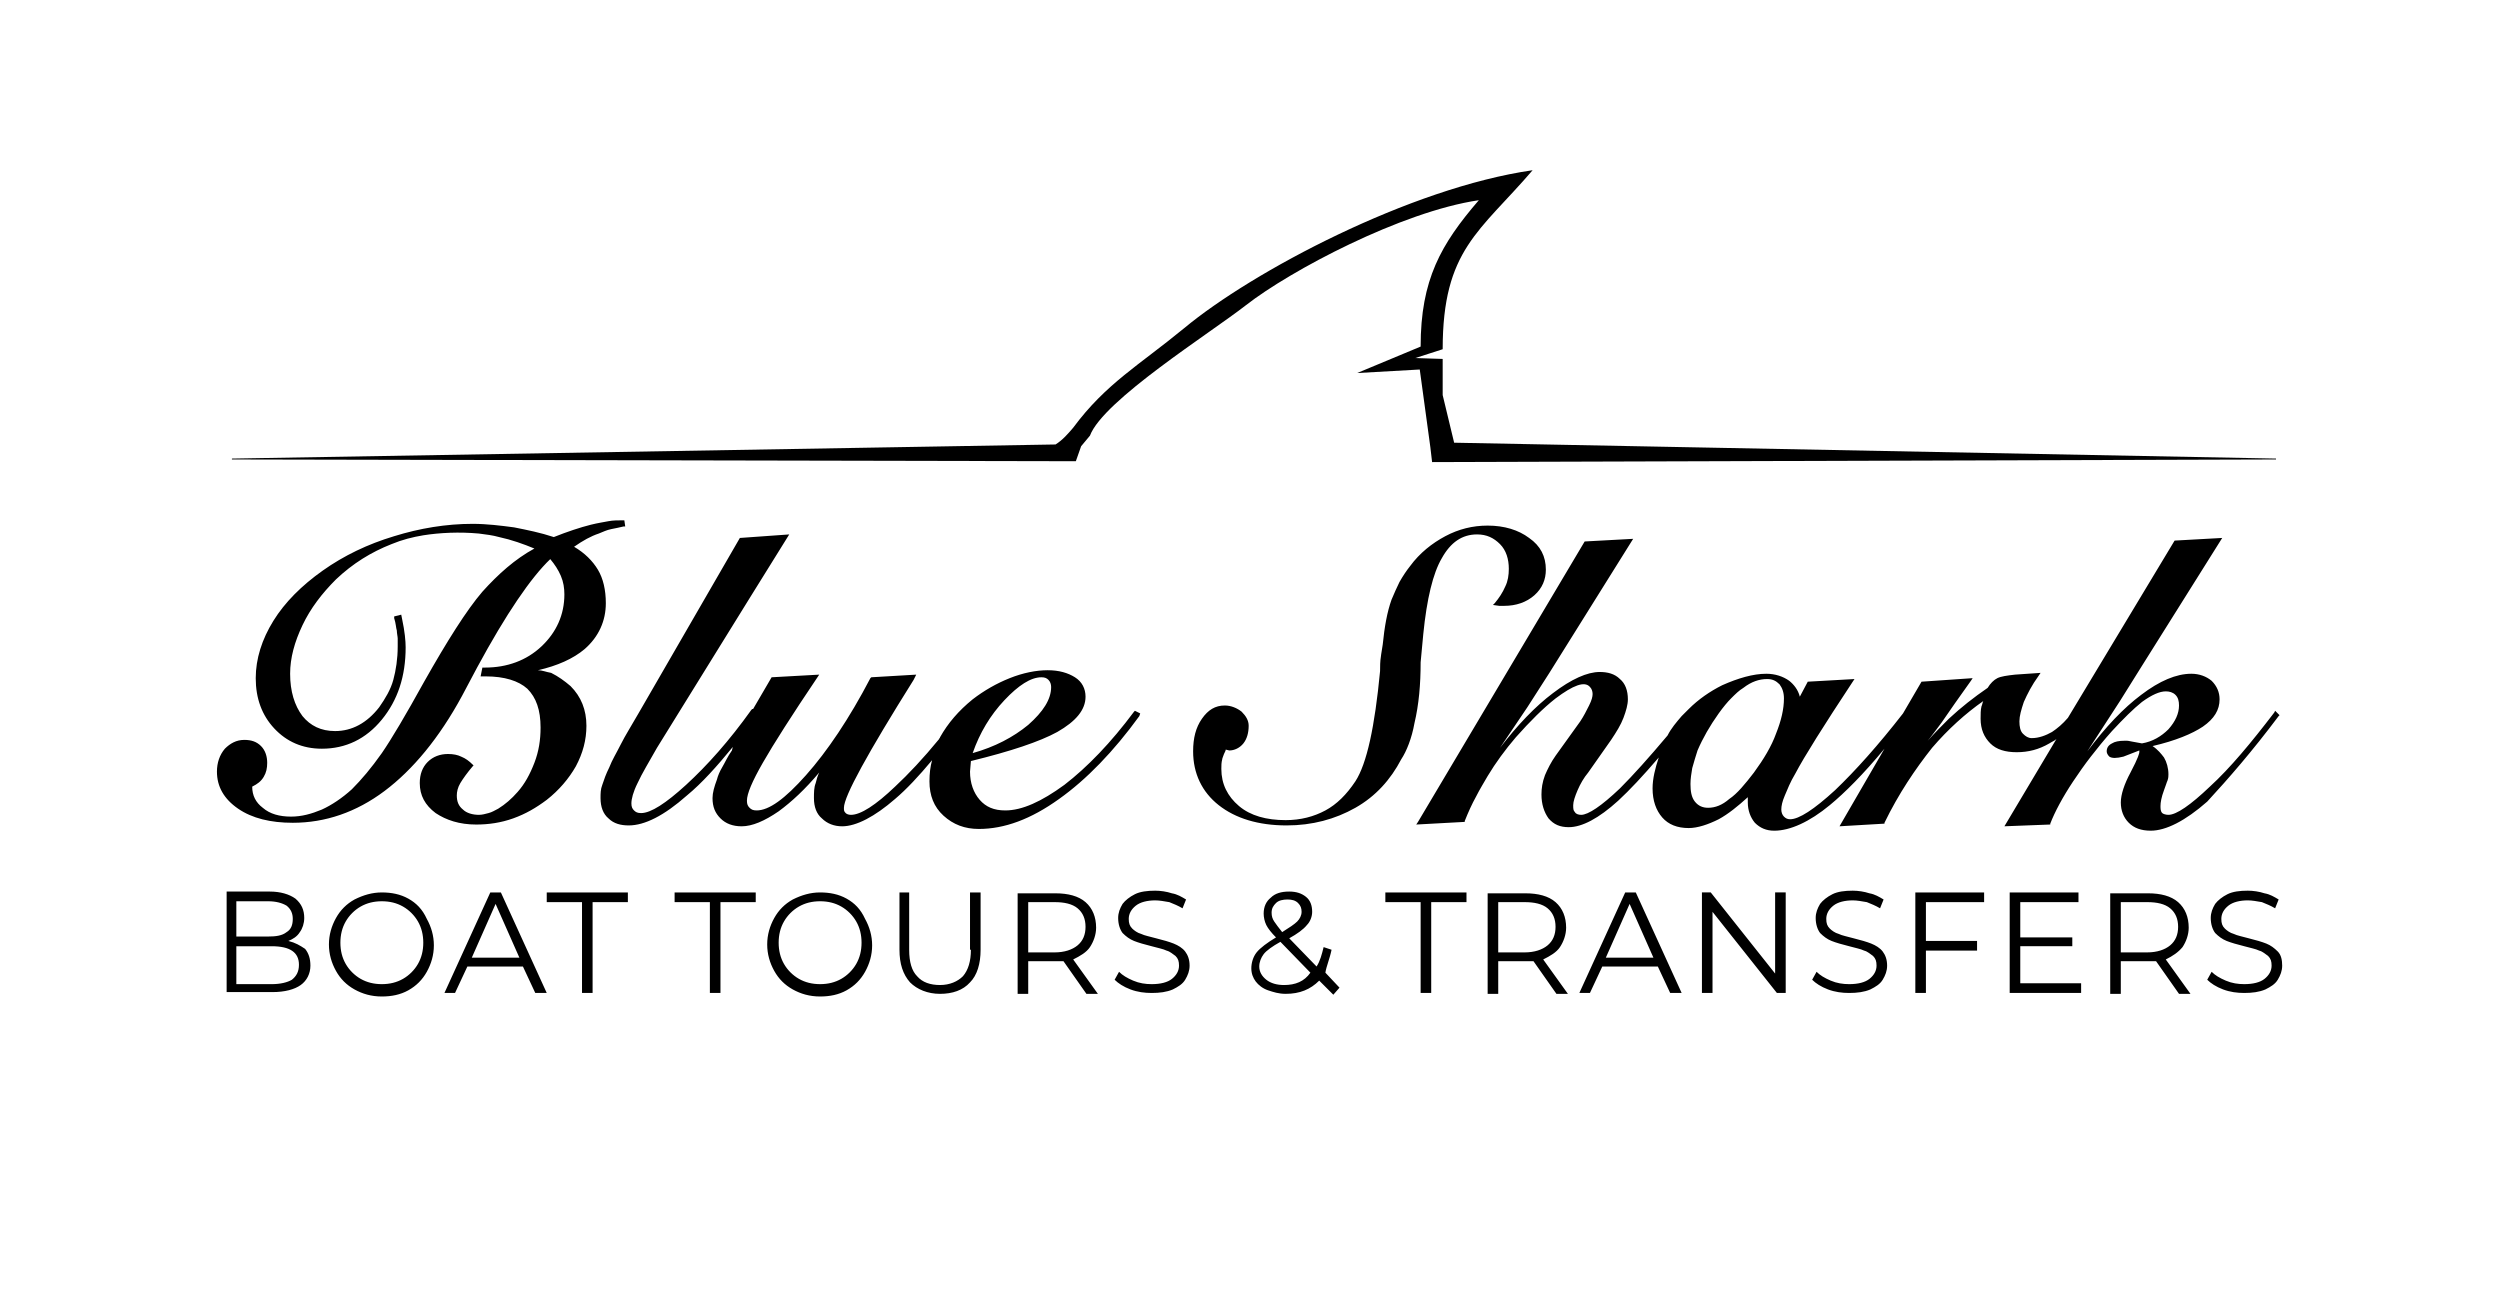 <svg height="1299" viewBox="0 0 283.5 147.3" width="2500" xmlns="http://www.w3.org/2000/svg"><path d="m129.3 80.9-.6-.3-.1.1c-2.6 3.5-5.3 6.3-7.9 8.3-2.6 1.9-4.8 2.9-6.7 2.9-1.3 0-2.2-.4-2.9-1.2s-1.1-1.9-1.1-3.2l.1-1.2c4.5-1.1 7.8-2.2 9.8-3.3 2.1-1.2 3.2-2.5 3.2-4 0-.9-.4-1.7-1.2-2.2s-1.8-.8-3.1-.8-2.8.3-4.3.9-2.9 1.4-4.2 2.4c-1.6 1.3-2.8 2.7-3.7 4.3 0 .1-.1.1-.1.2-1.8 2.2-3.5 4-5 5.4-2.2 2.1-3.9 3.2-5 3.2-.3 0-.5-.1-.6-.2-.2-.2-.2-.3-.2-.6 0-1.3 2.7-6.2 7.9-14.5l.3-.6-5.1.3-.1.1c-2.4 4.6-4.9 8.3-7.3 11s-4.2 4-5.6 4c-.4 0-.6-.1-.8-.3s-.3-.4-.3-.8c0-.8.6-2.2 1.8-4.3s3.3-5.4 6.2-9.7l.2-.3-5.4.3-2.1 3.6h-.1l-.1.1c-2.5 3.5-5 6.3-7.4 8.5-2.3 2.1-4 3.2-5.1 3.2-.4 0-.6-.1-.8-.3s-.3-.4-.3-.8c0-.5.2-1.3.7-2.3.5-1.1 1.3-2.4 2.2-4l10.4-16.8 4.6-7.4-5.6.4-11.5 19.9c-.8 1.4-1.5 2.5-2 3.5s-1 1.8-1.3 2.6c-.4.8-.6 1.4-.8 2-.2.5-.2 1-.2 1.5 0 1 .3 1.8.9 2.3.6.6 1.4.8 2.3.8 1.8 0 4-1.1 6.6-3.4 1.7-1.4 3.4-3.3 5.2-5.5l-.1.4c-.5.7-.8 1.4-1.1 1.9s-.5 1-.6 1.4c-.3.8-.5 1.5-.5 2.1 0 1 .3 1.7.9 2.3s1.4.9 2.4.9c1.2 0 2.6-.6 4.2-1.7 1.5-1.1 3-2.5 4.6-4.4-.2.4-.3.8-.4 1.2-.2.5-.2 1.1-.2 1.7 0 1 .3 1.8.9 2.3.6.6 1.4.9 2.3.9 1.6 0 3.7-1.1 6-3.1 1.3-1.1 2.7-2.6 4.2-4.4-.2.7-.3 1.5-.3 2.4 0 1.6.5 2.9 1.6 3.9s2.4 1.5 4 1.5c2.9 0 5.9-1.1 9.1-3.4 3.1-2.2 6.2-5.4 9.1-9.4zm-15.4-1.5c1.6-1.7 3-2.6 4.2-2.6.4 0 .6.1.8.3s.3.5.3.8c0 1.4-.9 2.8-2.6 4.3-1.7 1.4-3.8 2.5-6.3 3.2.8-2.3 2-4.3 3.6-6zm144.5 1.8.1-.1-.5-.5-.1.2c-2.6 3.4-5 6.3-7.3 8.4-2.2 2.1-3.8 3.2-4.7 3.2-.3 0-.6-.1-.7-.2-.2-.2-.2-.5-.2-.8 0-.4.1-1 .4-1.8.2-.5.3-.9.4-1.1.1-.3.1-.5.1-.7 0-.7-.2-1.4-.5-1.9-.3-.4-.7-.9-1.3-1.3 2.6-.6 4.5-1.4 5.7-2.2 1.3-.9 1.9-1.9 1.9-3.1 0-.8-.3-1.5-.9-2.1-.6-.5-1.4-.8-2.3-.8-1.7 0-3.6.8-5.7 2.4-2 1.5-4 3.6-6.1 6.4l3.7-5.7 2.5-4 9.1-14.5-5.4.3-12.1 20.1c-.6.7-1.2 1.2-1.8 1.6-.7.4-1.5.7-2.3.7-.4 0-.7-.2-1-.5s-.4-.8-.4-1.4.2-1.3.5-2.2c.4-.9.9-1.9 1.7-3l.2-.3-2.9.2c-.9.1-1.6.2-2 .4s-.8.6-1.1 1.1c-1.6 1.1-3 2.2-4.4 3.5-.8.8-1.6 1.6-2.4 2.5.5-.6 1-1.3 1.6-2.1.9-1.3 2-2.9 3.3-4.7l.2-.3-5.8.4-2.1 3.6c-2.8 3.6-5.4 6.5-7.7 8.7-2.4 2.2-4.1 3.3-5.1 3.3-.3 0-.5-.1-.7-.3s-.3-.5-.3-.8c0-.4.1-.9.4-1.6s.6-1.5 1.2-2.5c1-1.9 3.2-5.4 6.5-10.4l.2-.3-5.3.3-.9 1.7c-.2-.8-.7-1.4-1.2-1.8-.7-.5-1.6-.8-2.6-.8-1.5 0-3.2.5-5 1.3-1.4.7-2.7 1.6-3.8 2.7l-.1.1-.7.7c-.6.7-1.2 1.4-1.6 2.2-2.1 2.5-3.9 4.5-5.4 6-2.1 2-3.6 3-4.4 3-.3 0-.6-.1-.7-.3-.2-.2-.2-.4-.2-.8s.2-1 .5-1.7.7-1.4 1.2-2l2.6-3.7c.6-.9 1.1-1.7 1.4-2.5s.5-1.5.5-2.1c0-1-.3-1.8-.9-2.3-.6-.6-1.4-.8-2.3-.8-1.4 0-3.2.8-5.3 2.4-2 1.5-4 3.6-6 6.2l3.1-4.6 2.5-3.9 9.5-15.2-5.5.3-18.9 31.8-.2.3 5.5-.3v-.1c.4-1 .8-1.9 1.3-2.8.4-.8.9-1.6 1.3-2.3.9-1.5 2-3 3.2-4.4 1.6-1.8 3.1-3.3 4.5-4.4 2-1.5 3.3-2 3.9-1.3.2.2.3.5.3.8s-.1.7-.4 1.3-.6 1.2-1 1.8l-2.8 3.9c-.5.7-.9 1.5-1.2 2.2-.3.8-.4 1.5-.4 2.2 0 1.1.3 2 .8 2.7.6.7 1.3 1 2.3 1 1.5 0 3.4-1 5.6-3 1.3-1.2 2.8-2.8 4.6-4.9-.4 1.2-.7 2.4-.7 3.5 0 1.4.4 2.5 1.1 3.3s1.7 1.2 3 1.2c1 0 2.2-.4 3.4-1 1.1-.6 2.2-1.5 3.3-2.5v.6c0 .9.3 1.7.8 2.3.6.6 1.3.9 2.2.9 1.8 0 4-1 6.3-2.9 1.7-1.4 3.8-3.5 6.2-6.4l-5.1 8.8 5.1-.3v-.1c1.6-3.3 3.5-6.1 5.4-8.5 1.8-2.1 3.8-3.9 5.8-5.3-.1.2-.1.4-.2.6-.1.4-.1.9-.1 1.4 0 1.2.4 2.1 1.1 2.8s1.7 1 3 1 2.5-.3 3.7-1c.3-.2.6-.3.8-.5l-5.9 9.9 5.2-.2v-.1c.5-1.3 1.4-3 2.6-4.8.6-.9 1.3-1.9 2-2.8s1.5-1.9 2.4-2.9c1.3-1.4 2.4-2.5 3.4-3.3 1.1-.8 2-1.2 2.7-1.2.4 0 .8.1 1.1.4s.4.7.4 1.2c0 .9-.4 1.8-1.2 2.7-.8.8-1.8 1.4-3 1.6l-1.1-.2c-.4-.1-.6-.1-.6-.1h-.3c-.6 0-1.1.1-1.4.3-.4.2-.6.5-.6.9 0 .2.1.4.3.6.3.2.8.2 1.6 0l1.8-.7v.2c0 .1-.1.6-1 2.3-.7 1.3-1.1 2.5-1.1 3.4s.3 1.7.9 2.3 1.4.9 2.5.9c1.7 0 3.9-1.1 6.4-3.3 2.4-2.6 5.1-5.7 8.1-9.7zm-59.5 6.4c-1 1.3-1.9 2.4-2.8 3-.8.7-1.6 1-2.4 1-.6 0-1.1-.2-1.5-.7s-.5-1.2-.5-2c0-.6.1-1.2.2-1.8.2-.7.4-1.4.6-2 .6-1.4 1.4-2.8 2.4-4.2.5-.7 1-1.3 1.4-1.7.5-.5.9-.9 1.4-1.2.9-.7 1.8-1 2.7-1 .6 0 1 .2 1.4.6.3.4.5.9.5 1.6 0 1.2-.3 2.5-.9 4-.5 1.4-1.4 2.9-2.5 4.4zm-76.9-35.3.6-1.7 1-1.2c1.5-4 13.6-11.6 17.7-14.8 5-3.9 17.6-10.6 26.4-11.9-4.3 5-6.6 9-6.6 16.6l-7.2 3 7.1-.4 1.2 8.8.2 1.7 95.7-.3v-.1l-93.2-1.8-1.3-5.4v-4.1l-3.1-.1 3.1-1c0-11.3 4.2-13.3 10.2-20.3-13.9 2-31.8 11.5-39.5 17.9-5.1 4.2-8.9 6.3-12.6 11.3-.6.7-1.2 1.4-2 1.9l-93.4 1.6v.1zm38.4 29.7c.5-2.1.7-4.4.7-6.9l.3-3.2c.4-4 1.1-6.9 2.1-8.6 1-1.8 2.3-2.7 4-2.7 1.1 0 1.9.4 2.6 1.1s1 1.7 1 2.8c0 .7-.1 1.4-.4 2-.3.7-.7 1.3-1.2 1.9l-.2.2.7.1h.6c1.3 0 2.5-.4 3.4-1.2s1.3-1.8 1.3-2.9c0-1.5-.6-2.7-1.9-3.6-1.2-.9-2.8-1.4-4.7-1.4-1.7 0-3.3.4-4.8 1.2s-2.9 1.9-4 3.4c-.4.5-.8 1.1-1.2 1.8-.3.6-.6 1.3-.9 2-.5 1.4-.8 3.1-1 5.1-.2 1.2-.2 1.3-.2 1.3-.1.6-.1 1.2-.1 1.7-.6 6.3-1.5 10.5-2.8 12.5-1 1.5-2.1 2.6-3.4 3.3s-2.8 1.1-4.5 1.1c-2.2 0-4-.5-5.3-1.6s-2-2.5-2-4.2c0-.4 0-.7.1-1.1 0-.1.1-.3.2-.6.1-.2.2-.4.2-.5l.4.1c.6 0 1.2-.3 1.6-.8s.6-1.2.6-2c0-.6-.3-1.1-.8-1.6-.5-.4-1.2-.7-1.9-.7-1.1 0-1.9.5-2.6 1.5s-1 2.2-1 3.7c0 2.5 1 4.6 2.9 6.1s4.5 2.3 7.7 2.3c2.9 0 5.5-.7 7.8-2s4-3.2 5.2-5.5c.6-.9 1.2-2.4 1.5-4.1zm-102.2 10.8c1.4-.5 2.6-1.2 3.8-2.1 1.4-1.1 2.5-2.4 3.3-3.8.8-1.5 1.2-3 1.2-4.6 0-1.8-.6-3.3-1.8-4.5-.7-.6-1.4-1.1-2.2-1.5-.6-.1-1-.3-1.5-.3 2.2-.5 4-1.3 5.3-2.4 1.6-1.4 2.4-3.2 2.4-5.2 0-1.5-.3-2.8-.9-3.8s-1.5-1.9-2.7-2.6c1-.7 1.9-1.2 2.8-1.5.5-.2.9-.4 1.4-.5s1-.2 1.4-.3h.2l-.1-.7h-.2c-.5 0-1.1 0-1.6.1s-1.2.2-2 .4c-1.2.3-2.7.8-4.2 1.4-1.5-.5-3-.8-4.5-1.1-1.5-.2-3.1-.4-4.7-.4-3 0-6 .5-8.9 1.4-3 .9-5.7 2.2-8.1 3.9s-4.3 3.6-5.6 5.7-2 4.3-2 6.5c0 2.3.7 4.2 2.1 5.7s3.2 2.3 5.4 2.3c2.7 0 5-1.1 6.8-3.3s2.7-4.9 2.7-8.2c0-.7-.1-1.8-.4-3.2l-.1-.5-.8.2v.2c.2.6.2 1.1.3 1.4 0 .3.1.7.1.9v.9c0 1.4-.2 2.7-.5 3.8s-.9 2.1-1.6 3.1c-1.4 1.8-3.1 2.7-5 2.7-1.6 0-2.8-.6-3.7-1.7-.9-1.2-1.4-2.8-1.4-4.8 0-1.8.5-3.6 1.4-5.5s2.2-3.6 3.8-5.2c1.9-1.8 4-3.1 6.3-4 1.2-.5 2.4-.8 3.6-1 1.9-.3 4.1-.4 6.3-.2.8.1 1.6.2 2.3.4 1.4.3 2.8.8 4 1.3-2.2 1.2-4.1 2.9-5.9 4.9-1.8 2.1-4 5.6-6.6 10.2-2.1 3.8-3.7 6.5-4.8 8.1-1.2 1.7-2.3 3-3.4 4.1-1.1 1-2.3 1.8-3.4 2.3-1.2.5-2.3.8-3.5.8-1.3 0-2.4-.3-3.2-1-.8-.6-1.2-1.4-1.2-2.4.6-.3 1-.6 1.3-1.1s.4-1 .4-1.6c0-.7-.2-1.4-.7-1.9s-1.1-.7-1.9-.7c-.9 0-1.6.4-2.2 1-.6.7-.9 1.6-.9 2.6 0 1.7.8 3.1 2.4 4.2s3.7 1.6 6.2 1.6c3.7 0 7.2-1.2 10.4-3.6s6.2-6 8.8-10.8l1.7-3.2c3.3-6.1 6.1-10.2 8.3-12.3.5.6.9 1.2 1.2 1.9s.4 1.4.4 2.1c0 2.3-.9 4.3-2.6 5.9s-3.9 2.4-6.4 2.4h-.3l-.2 1h.6c2.1 0 3.7.5 4.7 1.4 1 1 1.5 2.4 1.5 4.4 0 1.4-.2 2.7-.7 4s-1.1 2.4-1.9 3.3c-.7.8-1.4 1.4-2.2 1.9-.4.2-.7.4-1.1.5s-.7.2-1.1.2c-.7 0-1.4-.2-1.8-.6-.5-.4-.7-.9-.7-1.6 0-.4.1-.9.4-1.4s.8-1.2 1.4-1.9l.1-.1-.1-.1c-.4-.4-.8-.7-1.3-.9-.4-.2-.9-.3-1.5-.3-.9 0-1.7.3-2.3.9s-.9 1.4-.9 2.4c0 1.4.6 2.5 1.8 3.4 1.2.8 2.7 1.3 4.6 1.3 1.4 0 2.8-.2 4.2-.7zm-25.5 13.9c.5-.2 1-.5 1.3-1 .3-.4.5-1 .5-1.6 0-.9-.3-1.6-1-2.2-.7-.5-1.7-.8-2.9-.8h-4.9v11.4h5.2c1.4 0 2.5-.3 3.2-.8s1.1-1.3 1.1-2.2c0-.8-.2-1.4-.6-1.9-.6-.4-1.1-.7-1.9-.9zm-5.9-4.5h3.6c.9 0 1.6.2 2.1.5.5.4.7.9.7 1.5 0 .7-.2 1.2-.7 1.5-.5.4-1.2.5-2.1.5h-3.6zm6.3 8.9c-.5.3-1.3.5-2.3.5h-4v-4.3h4c2.1 0 3.1.7 3.1 2.1 0 .8-.3 1.3-.8 1.7zm13.2-9.2c-.9-.5-1.9-.7-3-.7s-2.1.3-3.1.8c-.9.5-1.6 1.2-2.1 2.1s-.8 1.9-.8 3 .3 2.1.8 3 1.2 1.6 2.1 2.1 1.9.8 3.1.8c1.1 0 2.1-.2 3-.7s1.6-1.2 2.1-2.1.8-1.9.8-3-.3-2.1-.8-3c-.5-1.1-1.2-1.8-2.1-2.3zm1.1 7.4c-.4.7-1 1.3-1.7 1.7s-1.5.6-2.4.6-1.7-.2-2.4-.6-1.3-1-1.7-1.7-.6-1.5-.6-2.4.2-1.7.6-2.4 1-1.3 1.7-1.7 1.5-.6 2.4-.6 1.7.2 2.4.6 1.3 1 1.7 1.7.6 1.5.6 2.4-.2 1.7-.6 2.4zm8.2-8.1-5.2 11.4h1.2l1.4-3h6.3l1.4 3h1.3l-5.2-11.4zm-2.1 7.4 2.7-6.1 2.7 6.1zm8.5-6.3h4v10.3h1.2v-10.3h4v-1.1h-9.2zm14.5 0h4v10.3h1.2v-10.3h4v-1.1h-9.2zm19.5-.4c-.9-.5-1.9-.7-3-.7s-2.1.3-3.1.8c-.9.5-1.6 1.2-2.1 2.1s-.8 1.9-.8 3 .3 2.1.8 3 1.2 1.6 2.1 2.1 1.9.8 3.1.8c1.1 0 2.1-.2 3-.7s1.6-1.2 2.1-2.1.8-1.9.8-3-.3-2.1-.8-3c-.5-1.1-1.2-1.8-2.1-2.3zm1.1 7.4c-.4.7-1 1.3-1.7 1.7s-1.5.6-2.4.6-1.7-.2-2.4-.6-1.3-1-1.7-1.7-.6-1.5-.6-2.4.2-1.7.6-2.4 1-1.3 1.7-1.7 1.5-.6 2.4-.6 1.7.2 2.4.6 1.3 1 1.7 1.7.6 1.5.6 2.4-.2 1.7-.6 2.4zm13-1.6c0 1.3-.3 2.3-.9 3-.6.6-1.5 1-2.6 1s-2-.3-2.6-1c-.6-.6-.9-1.6-.9-3v-6.5h-1.1v6.5c0 1.6.4 2.8 1.2 3.7.8.8 2 1.3 3.4 1.3s2.6-.4 3.4-1.3c.8-.8 1.2-2.1 1.2-3.7v-6.5h-1.2v6.5zm13.5-.3c.4-.6.7-1.4.7-2.2 0-1.2-.4-2.2-1.2-2.9s-2-1-3.4-1h-4.3v11.4h1.2v-3.7h4l2.6 3.7h1.3l-2.8-3.9c.8-.4 1.5-.8 1.9-1.4zm-4 .6h-3v-5.7h3c1.1 0 2 .2 2.6.7s.9 1.2.9 2.1-.3 1.6-.9 2.1-1.5.8-2.6.8zm13.5-1c-.5-.2-1.2-.4-2-.6-.7-.2-1.3-.3-1.7-.5-.4-.1-.8-.4-1-.6-.3-.3-.4-.6-.4-1.1 0-.6.3-1.1.8-1.5s1.3-.6 2.2-.6c.5 0 1 .1 1.6.2.5.2 1 .4 1.5.7l.4-1c-.5-.3-1-.6-1.6-.7-.6-.2-1.3-.3-1.9-.3-.9 0-1.7.1-2.3.4s-1.1.7-1.4 1.1c-.3.5-.5 1-.5 1.6 0 .7.2 1.3.5 1.7.4.4.8.7 1.3.9s1.2.4 2 .6c.7.2 1.3.3 1.7.5.4.1.7.4 1 .6.3.3.4.6.4 1.1 0 .6-.3 1.1-.8 1.5s-1.3.6-2.3.6c-.7 0-1.4-.1-2.1-.4s-1.2-.6-1.6-1l-.5.9c.4.4 1 .8 1.8 1.1s1.6.4 2.4.4c.9 0 1.7-.1 2.4-.4.6-.3 1.1-.6 1.4-1.1s.5-1 .5-1.6c0-.7-.2-1.2-.5-1.6s-.8-.7-1.3-.9zm17.9.7-.9-.3c-.2.8-.4 1.6-.8 2.2l-3.1-3.2c.9-.5 1.6-1 2-1.5.4-.4.6-1 .6-1.5 0-.7-.2-1.3-.7-1.7s-1.1-.6-1.9-.6c-.9 0-1.6.2-2.1.7-.5.4-.8 1-.8 1.8 0 .4.1.9.3 1.3s.6.9 1.1 1.4c-1 .6-1.8 1.2-2.2 1.7s-.6 1.2-.6 1.8.2 1.1.5 1.5.8.8 1.4 1 1.2.4 2 .4c1.6 0 2.8-.5 3.8-1.5l1.6 1.6.7-.8-1.6-1.7c.1-.7.5-1.6.7-2.6zm-6.5-3.2c-.2-.3-.3-.6-.3-1 0-.5.2-.8.5-1.1s.8-.4 1.3-.4.9.1 1.2.4.4.6.4 1-.2.8-.5 1.1-.9.7-1.7 1.2c-.4-.5-.7-.9-.9-1.2zm1.1 7.2c-.8 0-1.5-.2-2-.6s-.8-.9-.8-1.5c0-.5.2-1 .5-1.4s1-.9 1.9-1.4l3.4 3.5c-.7 1-1.7 1.4-3 1.4zm11.5-9.4h4v10.3h1.2v-10.3h4v-1.1h-9.2zm19.8 5.1c.4-.6.7-1.4.7-2.2 0-1.2-.4-2.2-1.2-2.9s-2-1-3.4-1h-4.3v11.4h1.2v-3.7h4l2.6 3.7h1.3l-2.8-3.9c.8-.4 1.5-.8 1.9-1.4zm-4 .6h-3v-5.7h3c1.1 0 2 .2 2.6.7s.9 1.2.9 2.1-.3 1.6-.9 2.1-1.5.8-2.6.8zm11.4-6.8-5.2 11.4h1.2l1.4-3h6.3l1.4 3h1.3l-5.2-11.4zm-2.2 7.4 2.7-6.1 2.7 6.1zm19.2 1.8-7.3-9.2h-1v11.4h1.2v-9.2l7.3 9.2h1v-11.4h-1.2zm10.9-3.4c-.5-.2-1.2-.4-2-.6-.7-.2-1.3-.3-1.7-.5-.4-.1-.8-.4-1-.6-.3-.3-.4-.6-.4-1.1 0-.6.3-1.1.8-1.5s1.3-.6 2.2-.6c.5 0 1 .1 1.6.2.5.2 1 .4 1.5.7l.4-1c-.5-.3-1-.6-1.6-.7-.6-.2-1.3-.3-1.9-.3-.9 0-1.7.1-2.3.4s-1.1.7-1.4 1.1c-.3.5-.5 1-.5 1.6 0 .7.2 1.3.5 1.7.4.4.8.7 1.3.9s1.2.4 2 .6c.7.2 1.3.3 1.7.5.4.1.7.4 1 .6.3.3.4.6.4 1.1 0 .6-.3 1.1-.8 1.5s-1.3.6-2.3.6c-.7 0-1.4-.1-2.1-.4s-1.2-.6-1.6-1l-.5.9c.4.4 1 .8 1.8 1.1s1.6.4 2.4.4c.9 0 1.7-.1 2.4-.4.6-.3 1.1-.6 1.4-1.1s.5-1 .5-1.6c0-.7-.2-1.2-.5-1.6s-.8-.7-1.3-.9zm5 5.6h1.2v-4.8h5.8v-1.1h-5.8v-4.4h6.6v-1.1h-7.8zm11.9-5.3h5.9v-1h-5.9v-4h6.6v-1.1h-7.8v11.4h8.1v-1.1h-6.9zm18.4.1c.4-.6.7-1.4.7-2.2 0-1.2-.4-2.2-1.2-2.9s-2-1-3.4-1h-4.3v11.4h1.2v-3.7h4l2.6 3.7h1.3l-2.8-3.9c.8-.4 1.4-.8 1.9-1.4zm-4 .6h-3v-5.7h3c1.1 0 2 .2 2.6.7s.9 1.2.9 2.1-.3 1.6-.9 2.1-1.5.8-2.6.8zm14.8-.1c-.4-.4-.8-.7-1.3-.9s-1.2-.4-2-.6c-.7-.2-1.3-.3-1.7-.5-.4-.1-.8-.4-1-.6-.3-.3-.4-.6-.4-1.1 0-.6.3-1.1.8-1.5s1.3-.6 2.2-.6c.5 0 1 .1 1.6.2.5.2 1 .4 1.5.7l.4-1c-.5-.3-1-.6-1.6-.7-.6-.2-1.3-.3-1.9-.3-.9 0-1.7.1-2.3.4s-1.1.7-1.4 1.1c-.3.5-.5 1-.5 1.6 0 .7.2 1.3.5 1.7.4.4.8.7 1.3.9s1.2.4 2 .6c.7.2 1.3.3 1.7.5.4.1.7.4 1 .6.3.3.4.6.4 1.1 0 .6-.3 1.1-.8 1.5s-1.3.6-2.3.6c-.7 0-1.4-.1-2.1-.4s-1.2-.6-1.6-1l-.5.9c.4.4 1 .8 1.8 1.1s1.6.4 2.4.4c.9 0 1.7-.1 2.4-.4.6-.3 1.1-.6 1.4-1.1s.5-1 .5-1.6-.1-1.2-.5-1.6z"/><path d="m0 0h283.5v147.3h-283.5z" fill="none"/></svg>